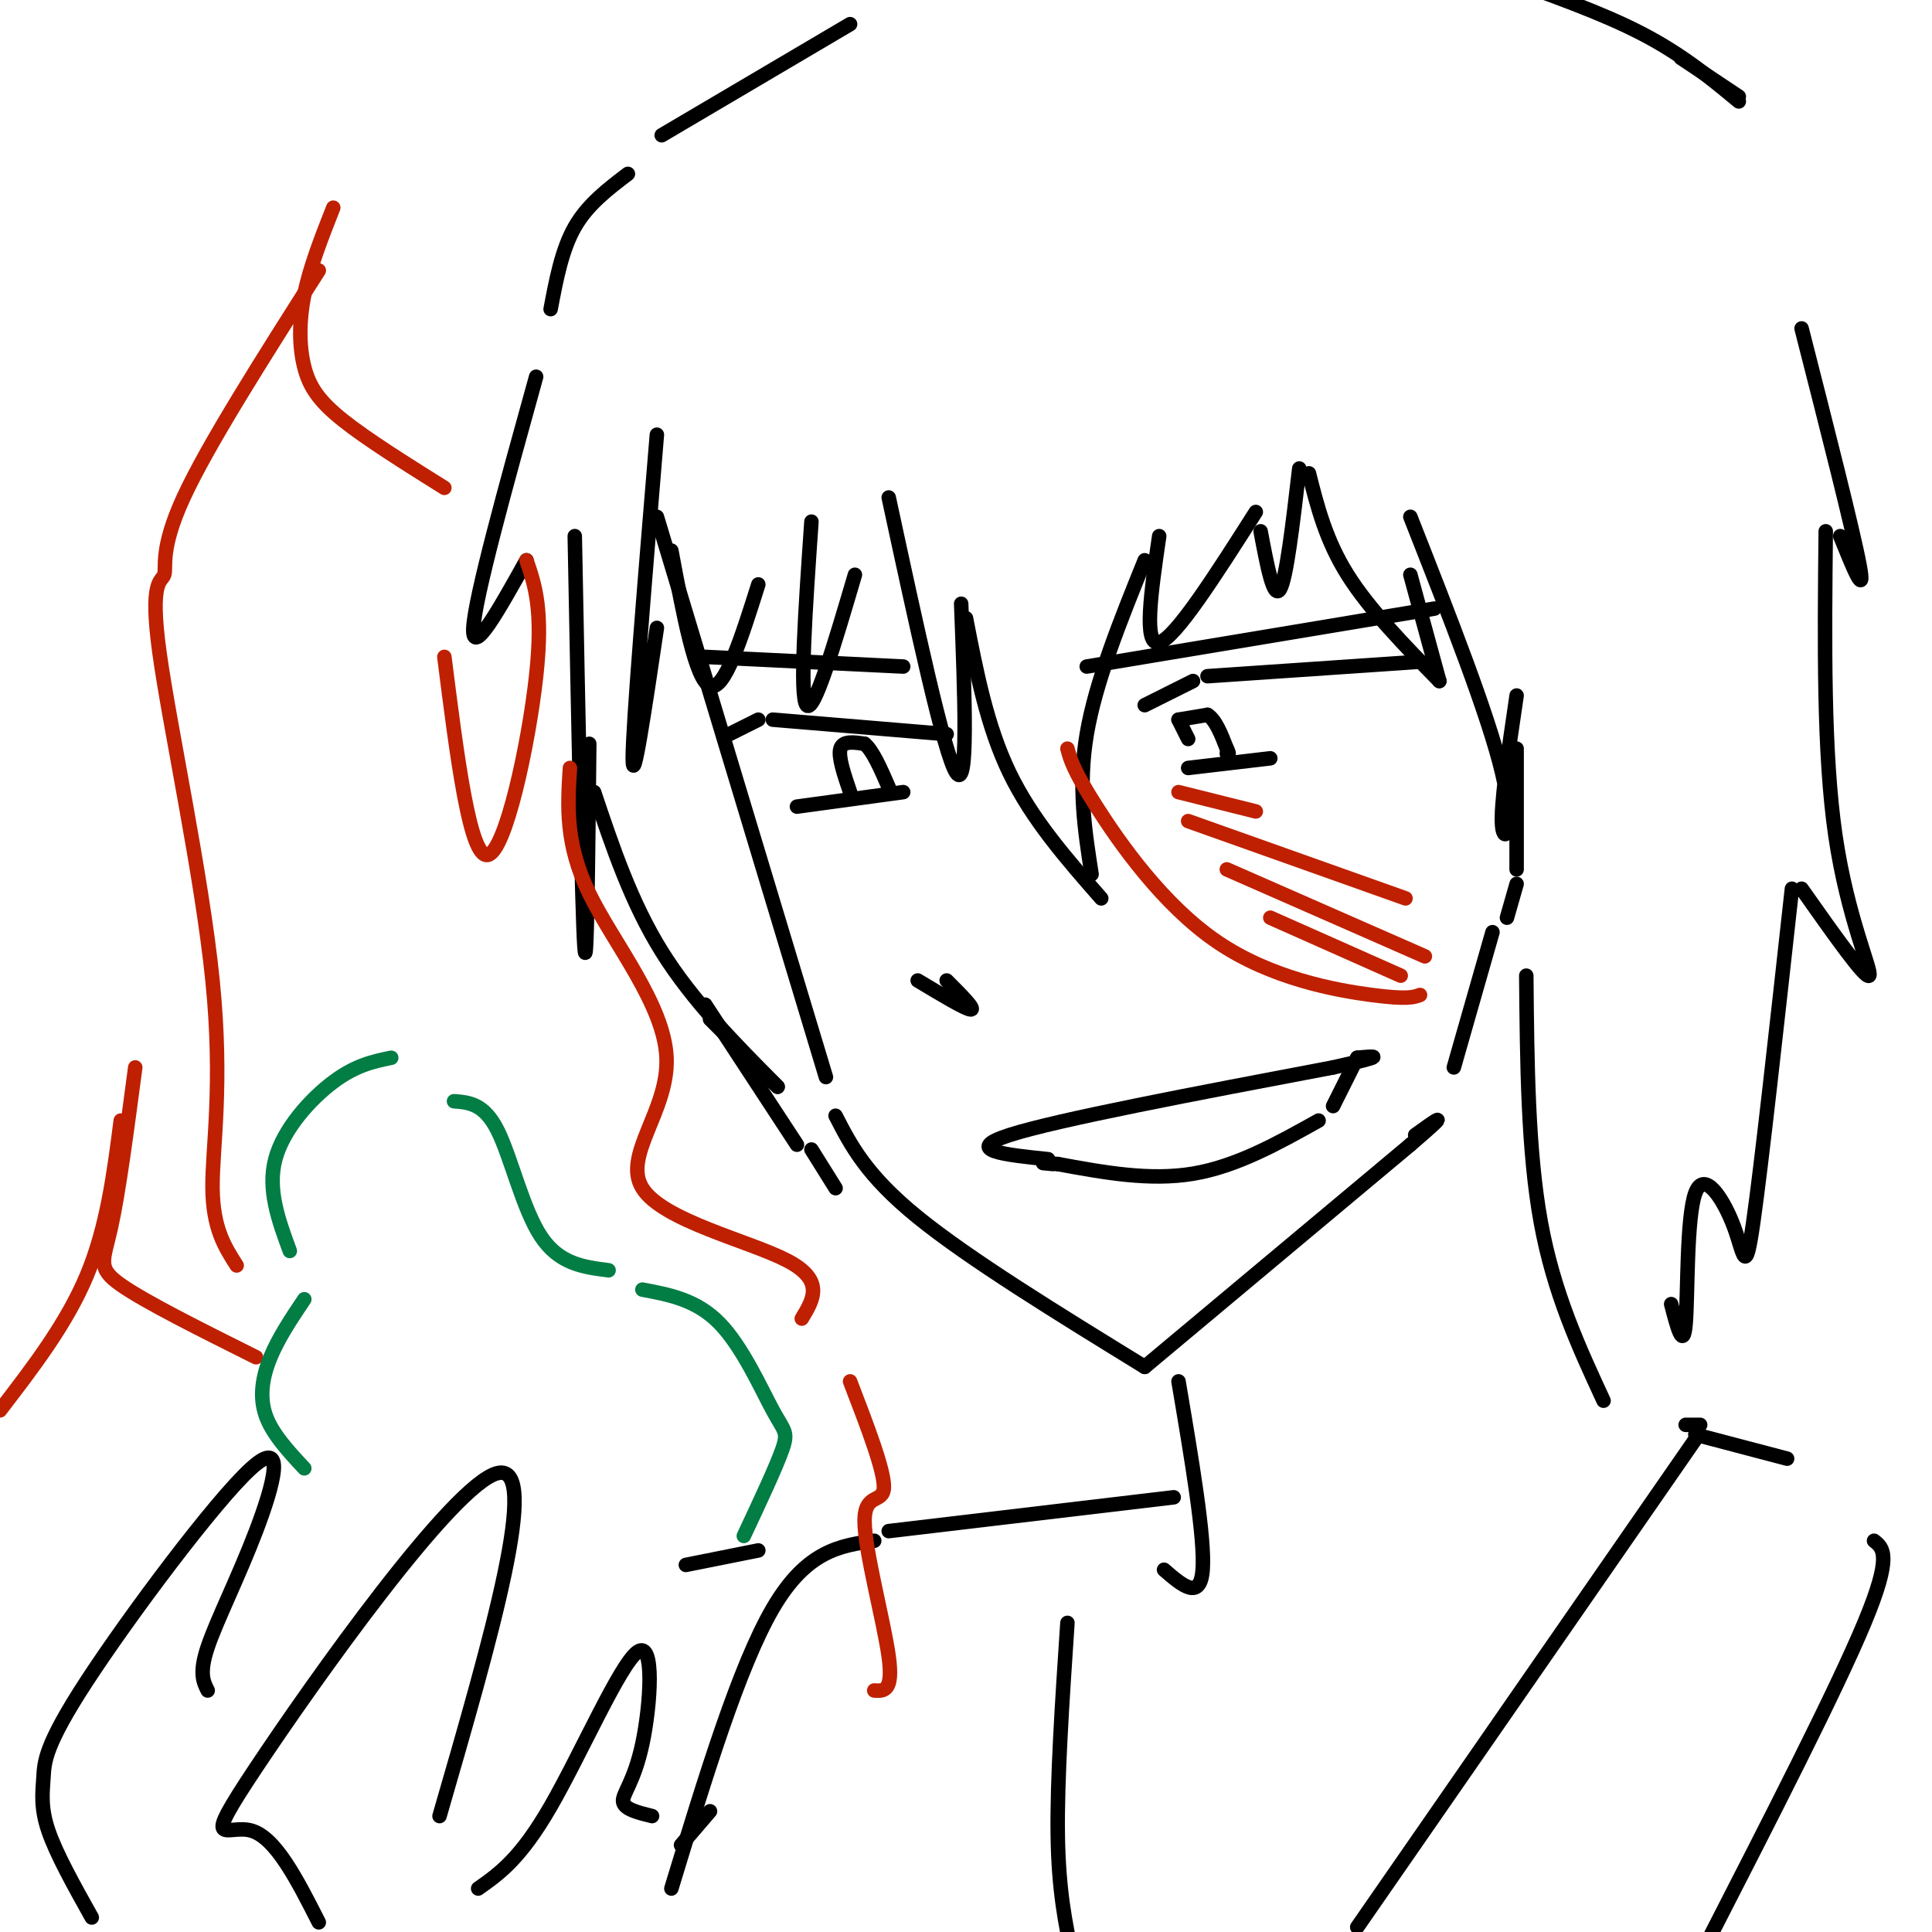 <svg viewBox='0 0 400 400' version='1.1' xmlns='http://www.w3.org/2000/svg' xmlns:xlink='http://www.w3.org/1999/xlink'><g fill='none' stroke='rgb(0,0,0)' stroke-width='3' stroke-linecap='round' stroke-linejoin='round'><path d='M136,107c0.000,0.000 35.000,116.000 35,116'/><path d='M173,231c3.167,6.167 6.333,12.333 17,21c10.667,8.667 28.833,19.833 47,31'/><path d='M237,283c0.000,0.000 55.000,-46.000 55,-46'/><path d='M292,237c9.333,-8.000 5.167,-5.000 1,-2'/><path d='M301,221c0.000,0.000 8.000,-28.000 8,-28'/><path d='M190,203c5.000,3.000 10.000,6.000 11,6c1.000,0.000 -2.000,-3.000 -5,-6'/><path d='M217,240c-8.917,-0.917 -17.833,-1.833 -8,-5c9.833,-3.167 38.417,-8.583 67,-14'/><path d='M276,221c12.000,-2.667 8.500,-2.333 5,-2'/><path d='M281,219c0.000,0.000 -5.000,10.000 -5,10'/><path d='M273,232c-8.500,4.750 -17.000,9.500 -26,11c-9.000,1.500 -18.500,-0.250 -28,-2'/><path d='M219,241c-4.833,-0.333 -2.917,-0.167 -1,0'/><path d='M151,152c0.000,0.000 6.000,-3.000 6,-3'/><path d='M160,149c0.000,0.000 36.000,3.000 36,3'/><path d='M176,164c-1.250,-3.667 -2.500,-7.333 -2,-9c0.500,-1.667 2.750,-1.333 5,-1'/><path d='M179,154c1.667,1.333 3.333,5.167 5,9'/><path d='M165,167c0.000,0.000 22.000,-3.000 22,-3'/><path d='M237,146c0.000,0.000 10.000,-5.000 10,-5'/><path d='M250,140c0.000,0.000 44.000,-3.000 44,-3'/><path d='M246,159c0.000,0.000 17.000,-2.000 17,-2'/><path d='M246,153c0.000,0.000 -2.000,-4.000 -2,-4'/><path d='M244,149c0.000,0.000 6.000,-1.000 6,-1'/><path d='M250,148c1.667,1.000 2.833,4.000 4,7'/><path d='M254,155c0.667,1.333 0.333,1.167 0,1'/><path d='M146,136c0.000,0.000 41.000,2.000 41,2'/><path d='M225,138c0.000,0.000 72.000,-12.000 72,-12'/><path d='M111,78c-6.333,22.833 -12.667,45.667 -13,52c-0.333,6.333 5.333,-3.833 11,-14'/><path d='M119,111c0.750,38.917 1.500,77.833 2,85c0.500,7.167 0.750,-17.417 1,-42'/><path d='M123,164c3.833,11.417 7.667,22.833 14,33c6.333,10.167 15.167,19.083 24,28'/><path d='M161,225c0.000,0.000 -14.000,-14.000 -14,-14'/><path d='M146,208c0.000,0.000 19.000,29.000 19,29'/><path d='M168,238c0.000,0.000 5.000,8.000 5,8'/><path d='M136,90c-2.500,30.167 -5.000,60.333 -5,67c0.000,6.667 2.500,-10.167 5,-27'/><path d='M139,114c2.500,13.417 5.000,26.833 8,28c3.000,1.167 6.500,-9.917 10,-21'/><path d='M168,108c-1.250,18.083 -2.500,36.167 -1,38c1.500,1.833 5.750,-12.583 10,-27'/><path d='M184,103c5.750,26.667 11.500,53.333 14,57c2.500,3.667 1.750,-15.667 1,-35'/><path d='M200,128c2.167,11.167 4.333,22.333 9,32c4.667,9.667 11.833,17.833 19,26'/><path d='M226,181c-1.417,-9.083 -2.833,-18.167 -1,-29c1.833,-10.833 6.917,-23.417 12,-36'/><path d='M240,111c-1.667,11.417 -3.333,22.833 0,22c3.333,-0.833 11.667,-13.917 20,-27'/><path d='M261,110c1.333,7.083 2.667,14.167 4,12c1.333,-2.167 2.667,-13.583 4,-25'/><path d='M271,98c1.750,6.917 3.500,13.833 8,21c4.500,7.167 11.750,14.583 19,22'/><path d='M298,141c0.000,0.000 -6.000,-22.000 -6,-22'/><path d='M292,107c8.089,20.556 16.178,41.111 19,53c2.822,11.889 0.378,15.111 0,11c-0.378,-4.111 1.311,-15.556 3,-27'/><path d='M314,155c0.000,0.000 0.000,25.000 0,25'/><path d='M314,183c0.000,0.000 -2.000,7.000 -2,7'/><path d='M373,68c5.333,20.917 10.667,41.833 12,49c1.333,7.167 -1.333,0.583 -4,-6'/><path d='M378,110c-0.244,22.978 -0.489,45.956 2,63c2.489,17.044 7.711,28.156 7,29c-0.711,0.844 -7.356,-8.578 -14,-18'/><path d='M371,184c-3.159,28.616 -6.319,57.231 -8,69c-1.681,11.769 -1.884,6.691 -4,1c-2.116,-5.691 -6.147,-11.994 -8,-7c-1.853,4.994 -1.530,21.284 -2,27c-0.470,5.716 -1.735,0.858 -3,-4'/><path d='M114,64c1.167,-6.167 2.333,-12.333 5,-17c2.667,-4.667 6.833,-7.833 11,-11'/><path d='M137,28c0.000,0.000 39.000,-23.000 39,-23'/><path d='M348,12c0.000,0.000 12.000,8.000 12,8'/><path d='M360,21c-5.833,-4.833 -11.667,-9.667 -20,-14c-8.333,-4.333 -19.167,-8.167 -30,-12'/><path d='M19,397c-3.686,-6.596 -7.372,-13.191 -9,-18c-1.628,-4.809 -1.198,-7.831 -1,-11c0.198,-3.169 0.164,-6.484 9,-20c8.836,-13.516 26.544,-37.231 34,-44c7.456,-6.769 4.661,3.408 1,13c-3.661,9.592 -8.189,18.598 -10,24c-1.811,5.402 -0.906,7.201 0,9'/><path d='M66,398c-4.470,-8.798 -8.940,-17.595 -14,-19c-5.060,-1.405 -10.708,4.583 1,-13c11.708,-17.583 40.774,-58.738 50,-61c9.226,-2.262 -1.387,34.369 -12,71'/><path d='M99,391c4.373,-3.077 8.746,-6.153 15,-17c6.254,-10.847 14.388,-29.464 18,-32c3.612,-2.536 2.703,11.010 1,19c-1.703,7.990 -4.201,10.426 -4,12c0.201,1.574 3.100,2.287 6,3'/><path d='M141,382c0.000,0.000 6.000,-7.000 6,-7'/><path d='M244,286c2.750,16.250 5.500,32.500 5,39c-0.500,6.500 -4.250,3.250 -8,0'/><path d='M316,202c0.167,18.167 0.333,36.333 3,51c2.667,14.667 7.833,25.833 13,37'/><path d='M349,295c0.000,0.000 3.000,0.000 3,0'/><path d='M351,298c0.000,0.000 -70.000,101.000 -70,101'/><path d='M221,336c-1.083,16.250 -2.167,32.500 -2,44c0.167,11.500 1.583,18.250 3,25'/><path d='M243,310c0.000,0.000 -59.000,7.000 -59,7'/><path d='M181,319c-7.000,1.000 -14.000,2.000 -21,14c-7.000,12.000 -14.000,35.000 -21,58'/><path d='M351,297c0.000,0.000 19.000,5.000 19,5'/><path d='M388,319c1.917,1.500 3.833,3.000 -2,17c-5.833,14.000 -19.417,40.500 -33,67'/><path d='M157,321c0.000,0.000 -15.000,3.000 -15,3'/></g>
<g fill='none' stroke='rgb(191,32,1)' stroke-width='3' stroke-linecap='round' stroke-linejoin='round'><path d='M221,155c0.601,2.232 1.202,4.464 6,12c4.798,7.536 13.792,20.375 25,28c11.208,7.625 24.631,10.036 32,11c7.369,0.964 8.685,0.482 10,0'/><path d='M244,164c0.000,0.000 16.000,4.000 16,4'/><path d='M246,170c0.000,0.000 45.000,16.000 45,16'/><path d='M254,180c0.000,0.000 41.000,18.000 41,18'/><path d='M263,190c0.000,0.000 27.000,12.000 27,12'/><path d='M0,292c6.917,-9.000 13.833,-18.000 18,-28c4.167,-10.000 5.583,-21.000 7,-32'/><path d='M28,221c-1.711,12.933 -3.422,25.867 -5,33c-1.578,7.133 -3.022,8.467 2,12c5.022,3.533 16.511,9.267 28,15'/><path d='M49,262c-2.459,-3.840 -4.917,-7.680 -5,-16c-0.083,-8.320 2.210,-21.119 0,-43c-2.210,-21.881 -8.922,-52.844 -11,-68c-2.078,-15.156 0.479,-14.503 1,-16c0.521,-1.497 -0.994,-5.142 4,-16c4.994,-10.858 16.497,-28.929 28,-47'/><path d='M69,43c-2.423,6.155 -4.845,12.310 -6,18c-1.155,5.690 -1.042,10.917 0,15c1.042,4.083 3.012,7.024 8,11c4.988,3.976 12.994,8.988 21,14'/><path d='M92,136c2.644,20.889 5.289,41.778 9,41c3.711,-0.778 8.489,-23.222 10,-37c1.511,-13.778 -0.244,-18.889 -2,-24'/><path d='M118,159c-0.507,7.856 -1.014,15.713 4,26c5.014,10.287 15.550,23.005 16,34c0.450,10.995 -9.187,20.268 -5,27c4.187,6.732 22.196,10.923 30,15c7.804,4.077 5.402,8.038 3,12'/><path d='M176,286c3.577,9.298 7.155,18.595 7,22c-0.155,3.405 -4.042,0.917 -4,7c0.042,6.083 4.012,20.738 5,28c0.988,7.262 -1.006,7.131 -3,7'/></g>
<g fill='none' stroke='rgb(2,125,68)' stroke-width='3' stroke-linecap='round' stroke-linejoin='round'><path d='M81,219c-3.667,0.756 -7.333,1.511 -12,5c-4.667,3.489 -10.333,9.711 -12,16c-1.667,6.289 0.667,12.644 3,19'/><path d='M94,228c3.111,0.244 6.222,0.489 9,6c2.778,5.511 5.222,16.289 9,22c3.778,5.711 8.889,6.356 14,7'/><path d='M133,267c5.625,1.054 11.250,2.107 16,7c4.750,4.893 8.625,13.625 11,18c2.375,4.375 3.250,4.393 2,8c-1.250,3.607 -4.625,10.804 -8,18'/><path d='M63,269c-2.667,3.978 -5.333,7.956 -7,12c-1.667,4.044 -2.333,8.156 -1,12c1.333,3.844 4.667,7.422 8,11'/></g>
</svg>